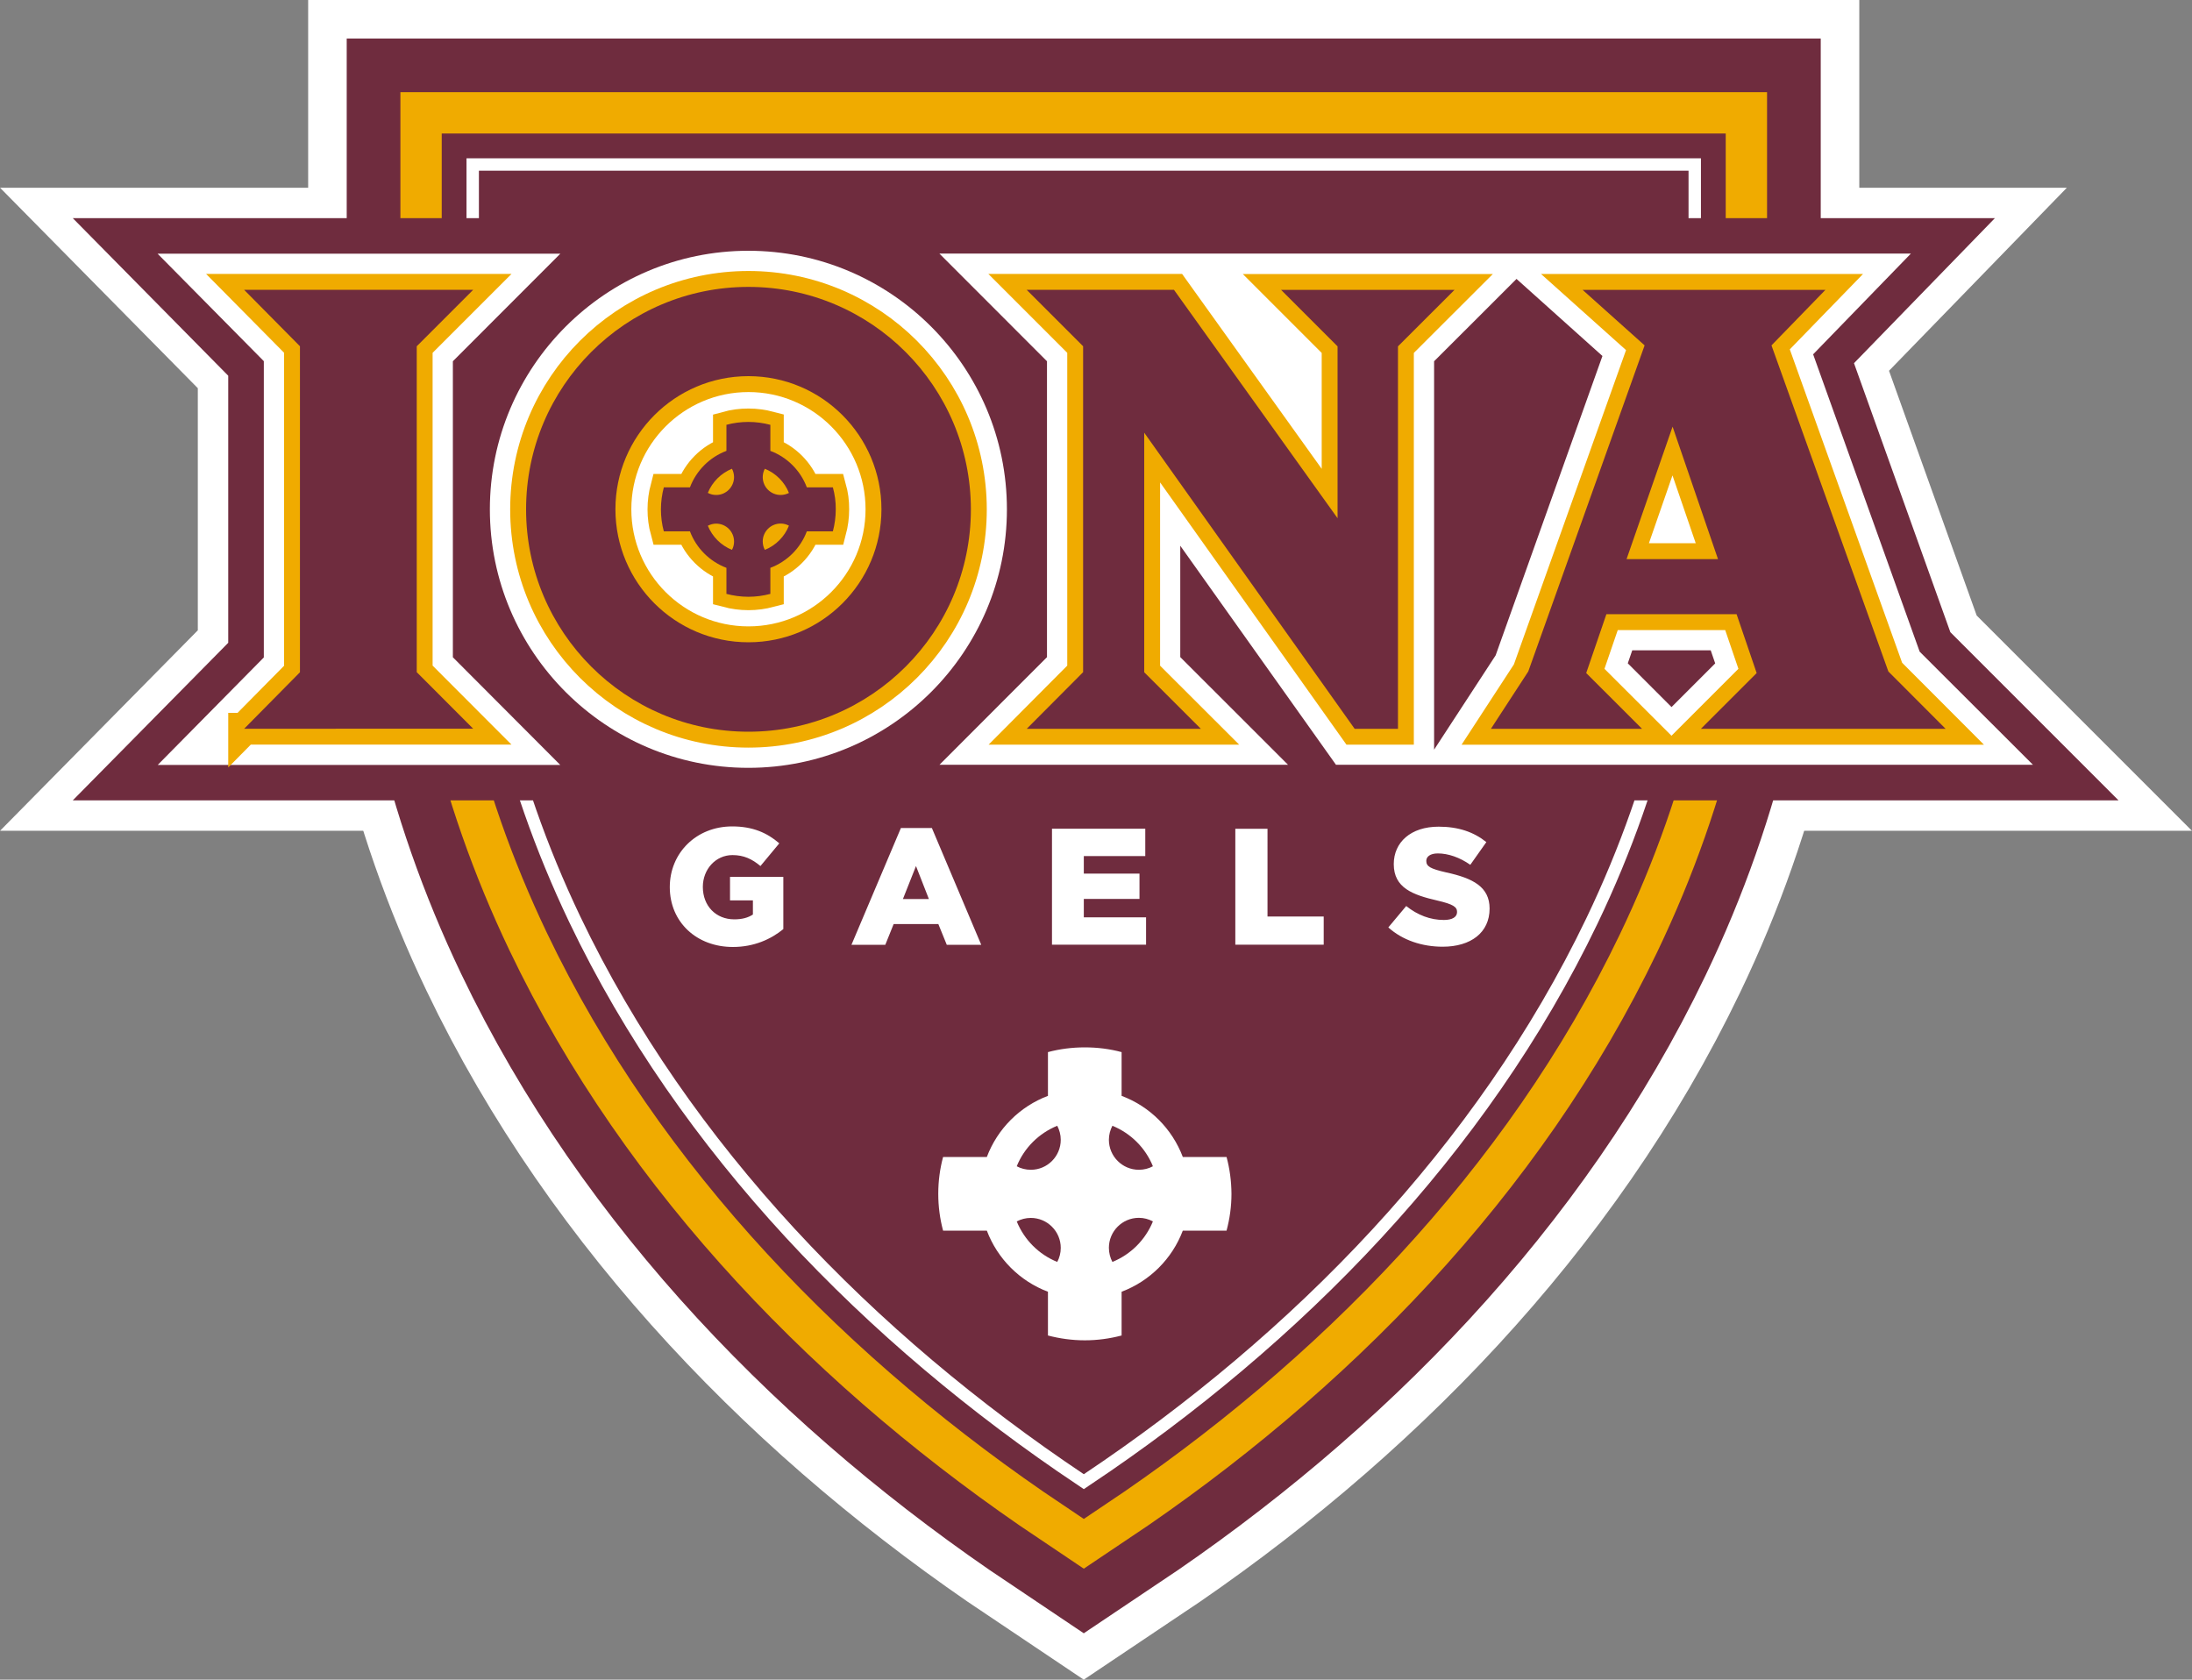 <?xml version="1.0" encoding="utf-8"?>
<svg xmlns="http://www.w3.org/2000/svg" width="250px" height="191.56px">
<rect width="100%" height="100%" fill="#808080" stroke="none"/>
<g fill="none" stroke-miterlimit="10">
	<g stroke="#FFFFFF">
		<path stroke-width="6.937" d="M8.3,91.28l17.73-17.97V42.85L8.3,24.88h219.22l-16.07,16.54l10.99,30.68l19.18,19.18H8.3z"/>
		<path stroke-width="38.949" d="M180.93,104.71c-12.48,26.03-33.5,47.49-57.32,63.42c-23.88-15.99-44.95-37.48-57.43-63.61c-7.67-16.07-11.56-33.08-11.56-50.56V19.47h137.96v34.48C192.58,71.51,188.66,88.59,180.93,104.71z"/>
	</g>
	<path stroke="#6F2C3E" stroke-width="30.154" d="M180.93,104.71c-12.48,26.03-33.5,47.49-57.32,63.42c-23.88-15.99-44.95-37.48-57.43-63.61c-7.67-16.07-11.56-33.08-11.56-50.56V19.47h137.96v34.48C192.58,71.51,188.66,88.59,180.93,104.71z"/>
	<path stroke="#F0AB00" stroke-width="17.907" d="M180.93,104.71c-12.48,26.03-33.5,47.49-57.32,63.42c-23.88-15.99-44.95-37.48-57.43-63.61c-7.67-16.07-11.56-33.08-11.56-50.56V19.47h137.96v34.48C192.58,71.51,188.66,88.59,180.93,104.71z"/>
	<path stroke="#6F2C3E" stroke-width="8.481" d="M180.93,104.71c-12.48,26.03-33.5,47.49-57.32,63.42c-23.88-15.99-44.95-37.48-57.43-63.61c-7.67-16.07-11.56-33.08-11.56-50.56V19.47h137.96v34.48C192.58,71.51,188.66,88.59,180.93,104.71z"/>
	<path stroke="#FFFFFF" stroke-width="2.829" d="M180.93,104.71c-12.48,26.03-33.5,47.49-57.32,63.42c-23.88-15.99-44.95-37.48-57.43-63.61c-7.67-16.07-11.56-33.08-11.56-50.56V19.47h137.96v34.48C192.58,71.51,188.66,88.59,180.93,104.71z"/>
</g>
<path fill="#6F2C3E" d="M180.93,104.71c-12.48,26.03-33.5,47.49-57.32,63.42c-23.88-15.99-44.95-37.48-57.43-63.61c-7.67-16.07-11.56-33.08-11.56-50.56V19.47h137.96v34.48C192.58,71.51,188.66,88.59,180.93,104.71z M8.3,91.28l17.73-17.97V42.85L8.3,24.88h219.22l-16.07,16.54l10.99,30.68l19.18,19.18H8.3z"/>
<path fill="#FFFFFF" d="M218.94,74.32l-12.15-33.91l11.15-11.49h-110.8l12.27,12.28v33.75l-5.24,5.24l-7.02,7.03h39.75l-12.29-12.28v-12.7l17.76,24.98h10.06h1.13h68.3L218.94,74.32z M170.58,74.74l-7.02,10.76V41.2l5.25-5.24l4.15-4.15l9.8,8.79L170.58,74.74z M190.64,80.64l-4.99-4.99l0.51-1.48h8.95l0.51,1.49L190.64,80.64z M114.84,58.09c0,16.26-13.23,29.48-29.49,29.48c-16.26,0-29.48-13.23-29.48-29.48c0-16.26,13.23-29.49,29.48-29.49C101.62,28.6,114.84,41.83,114.84,58.09z M51.65,74.96L63.9,87.24H17.99l12.1-12.26V41.19L17.97,28.93h45.94L51.65,41.2V74.96z M76.39,101.17c0-3.89,3.02-6.92,7.12-6.92c2.32,0,3.97,0.72,5.37,1.93l-2.15,2.59c-0.94-0.79-1.89-1.25-3.19-1.25c-1.91,0-3.38,1.61-3.38,3.63c0,2.17,1.49,3.7,3.59,3.7c0.89,0,1.57-0.19,2.12-0.55v-1.61h-2.61v-2.68h6.08v5.95c-1.4,1.15-3.34,2.04-5.74,2.04C79.47,108.01,76.39,105.18,76.39,101.17z M97.11,107.75h3.86l0.95-2.36h5.1l0.96,2.36h3.93l-5.63-13.32h-3.53L97.11,107.75z M102.98,102.53l1.49-3.76l1.47,3.76H102.98z M119.98,107.74h10.73v-3.12h-7.1v-2.1h6.35v-2.89h-6.35v-2h7.01v-3.12h-10.64V107.74z M140.9,107.74h10.07v-3.21h-6.41V94.52h-3.67V107.74z M164.54,107.97c3.21,0,5.35-1.61,5.35-4.35c0-2.47-1.89-3.46-4.93-4.12c-1.83-0.42-2.29-0.68-2.29-1.32c0-0.47,0.43-0.85,1.32-0.85c1.17,0,2.49,0.45,3.7,1.3l1.83-2.59c-1.43-1.15-3.19-1.76-5.44-1.76c-3.18,0-5.12,1.78-5.12,4.27c0,2.72,2.17,3.51,4.99,4.16c1.79,0.42,2.23,0.72,2.23,1.3c0,0.57-0.53,0.91-1.51,0.91c-1.53,0-2.99-0.55-4.29-1.59l-2.04,2.44C159.96,107.23,162.19,107.97,164.54,107.97z M139.89,131.95h-4.99c-1.21-3.21-3.76-5.77-6.98-6.97v-4.99c-1.34-0.36-2.74-0.54-4.19-0.54c-1.45,0-2.86,0.18-4.21,0.54v4.99c-3.21,1.21-5.76,3.76-6.97,6.97h-4.99c-0.36,1.34-0.55,2.75-0.55,4.2c0,1.45,0.19,2.86,0.55,4.2h4.99c1.21,3.21,3.76,5.76,6.97,6.97v4.99c1.34,0.35,2.75,0.55,4.21,0.55c1.45,0,2.86-0.2,4.19-0.55v-4.99c3.21-1.21,5.77-3.76,6.98-6.97h4.99c0.36-1.34,0.56-2.75,0.56-4.2C140.44,134.7,140.25,133.29,139.89,131.95z M120.58,143.92c-2.1-0.85-3.76-2.52-4.62-4.62c0.48-0.25,1.02-0.4,1.6-0.4c1.89,0,3.42,1.54,3.42,3.42C120.98,142.89,120.84,143.44,120.58,143.92z M117.57,133.41c-0.58,0-1.13-0.14-1.61-0.4c0.85-2.1,2.52-3.76,4.62-4.62c0.25,0.48,0.4,1.03,0.4,1.6C120.98,131.87,119.46,133.41,117.57,133.41z M126.87,143.92c-0.25-0.47-0.4-1.03-0.4-1.61c0-1.88,1.53-3.42,3.42-3.42c0.58,0,1.12,0.15,1.6,0.41C130.64,141.39,128.97,143.07,126.87,143.92z M129.89,133.41c-1.89,0-3.42-1.54-3.42-3.42c0-0.57,0.15-1.12,0.4-1.6c2.1,0.86,3.77,2.52,4.62,4.62C131.01,133.27,130.47,133.41,129.89,133.41z"/>
<g fill="#6F2C3E" stroke="#F0AB00" stroke-miterlimit="10">
	<path stroke-width="3.627" d="M221.9,83.12l-6.53-6.54l-13.33-37.19l6.15-6.33H180.5l7.07,6.33L174.3,76.58l-4.26,6.54h17.24l-6.37-6.36l2.3-6.71h14.85l2.29,6.71l-6.36,6.36H221.9z M185.51,63.77l5.25-15.11l5.18,15.11H185.51z M85.36,32.72c-14.01,0-25.36,11.36-25.36,25.37c0,14.01,11.36,25.36,25.36,25.36c14.01,0,25.37-11.35,25.37-25.36C110.72,44.08,99.37,32.72,85.36,32.72z M85.36,73.25c-8.38,0-15.17-6.79-15.17-15.17c0-8.37,6.79-15.18,15.17-15.18c8.38,0,15.17,6.81,15.17,15.18C100.53,66.46,93.74,73.25,85.36,73.25z"/>
	<path stroke-width="3.057" d="M94.99,55.58h-2.97c-0.72-1.91-2.24-3.44-4.16-4.16v-2.97c-0.8-0.21-1.64-0.33-2.5-0.33c-0.87,0-1.71,0.11-2.51,0.33v2.97c-1.91,0.72-3.43,2.24-4.16,4.16h-2.98c-0.21,0.8-0.33,1.64-0.33,2.51c0,0.86,0.11,1.7,0.33,2.51h2.98c0.72,1.91,2.24,3.43,4.16,4.16v2.97c0.8,0.21,1.64,0.33,2.51,0.33c0.86,0,1.7-0.12,2.5-0.33v-2.97c1.92-0.72,3.44-2.25,4.16-4.16h2.97c0.21-0.8,0.33-1.64,0.33-2.51C95.33,57.22,95.21,56.38,94.99,55.58z M83.48,62.71c-1.25-0.51-2.24-1.5-2.75-2.75c0.29-0.15,0.61-0.24,0.95-0.24c1.13,0,2.04,0.91,2.04,2.04C83.72,62.1,83.64,62.43,83.48,62.71z M81.69,56.45c-0.35,0-0.67-0.08-0.96-0.24c0.51-1.25,1.5-2.24,2.75-2.75c0.15,0.28,0.24,0.61,0.24,0.95C83.72,55.53,82.81,56.45,81.69,56.45z M87.23,62.71c-0.15-0.28-0.24-0.61-0.24-0.96c0-1.12,0.91-2.04,2.04-2.04c0.35,0,0.67,0.09,0.95,0.24C89.48,61.21,88.48,62.21,87.23,62.71z M89.03,56.45c-1.13,0-2.04-0.91-2.04-2.04c0-0.34,0.09-0.67,0.24-0.95c1.25,0.51,2.25,1.5,2.75,2.76C89.7,56.36,89.38,56.45,89.03,56.45z"/>
	<path stroke-width="3.618" d="M123.53,76.66V39.49l-6.44-6.44h16.8l18.66,26.05v-19.6l-6.44-6.44h19.78l-6.45,6.44v43.62h-4.94l-24-33.77v27.32l6.46,6.45h-19.86L123.53,76.66z M27.84,83.12l6.37-6.45V39.49l-6.37-6.44h26.13l-6.44,6.44v37.17l6.44,6.45H27.84z"/>
</g>
<path fill="#6F2C3E" d="M221.9,83.12l-6.53-6.54l-13.33-37.19l6.15-6.33H180.5l7.07,6.33L174.3,76.58l-4.26,6.54h17.24l-6.37-6.36l2.3-6.71h14.85l2.29,6.71l-6.36,6.36H221.9z M185.51,63.77l5.25-15.11l5.18,15.11H185.51z M123.53,76.66V39.49l-6.44-6.44h16.8l18.66,26.05v-19.6l-6.44-6.44h19.78l-6.45,6.44v43.62h-4.94l-24-33.77v27.32l6.46,6.45h-19.86L123.53,76.66z M94.99,55.58h-2.97c-0.72-1.91-2.24-3.44-4.16-4.16v-2.97c-0.8-0.21-1.64-0.33-2.5-0.33c-0.87,0-1.71,0.11-2.51,0.33v2.97c-1.91,0.72-3.43,2.24-4.16,4.16h-2.98c-0.21,0.8-0.33,1.64-0.33,2.51c0,0.86,0.11,1.7,0.33,2.51h2.98c0.72,1.91,2.24,3.43,4.16,4.16v2.97c0.8,0.21,1.64,0.33,2.51,0.33c0.86,0,1.7-0.12,2.5-0.33v-2.97c1.92-0.72,3.44-2.25,4.16-4.16h2.97c0.21-0.8,0.33-1.64,0.33-2.51C95.33,57.22,95.21,56.38,94.99,55.58z M83.48,62.71c-1.25-0.51-2.24-1.5-2.75-2.75c0.29-0.15,0.61-0.24,0.95-0.24c1.13,0,2.04,0.91,2.04,2.04C83.72,62.1,83.64,62.43,83.48,62.71z M81.69,56.45c-0.35,0-0.67-0.08-0.96-0.24c0.51-1.25,1.5-2.24,2.75-2.75c0.15,0.28,0.24,0.61,0.24,0.95C83.72,55.53,82.81,56.45,81.69,56.45z M87.23,62.71c-0.15-0.28-0.24-0.61-0.24-0.96c0-1.12,0.91-2.04,2.04-2.04c0.35,0,0.67,0.09,0.95,0.24C89.48,61.21,88.48,62.21,87.23,62.71z M89.03,56.45c-1.13,0-2.04-0.91-2.04-2.04c0-0.34,0.09-0.67,0.24-0.95c1.25,0.51,2.25,1.5,2.75,2.76C89.7,56.36,89.38,56.45,89.03,56.45z M85.36,32.72c-14.01,0-25.36,11.36-25.36,25.37c0,14.01,11.36,25.36,25.36,25.36c14.01,0,25.37-11.35,25.37-25.36C110.72,44.08,99.37,32.72,85.36,32.72z M85.36,73.25c-8.38,0-15.17-6.79-15.17-15.17c0-8.37,6.79-15.18,15.17-15.18c8.38,0,15.17,6.81,15.17,15.18C100.53,66.46,93.74,73.25,85.36,73.25z M27.84,83.12l6.37-6.45V39.49l-6.37-6.44h26.13l-6.44,6.44v37.17l6.44,6.45H27.84z"/>
</svg>